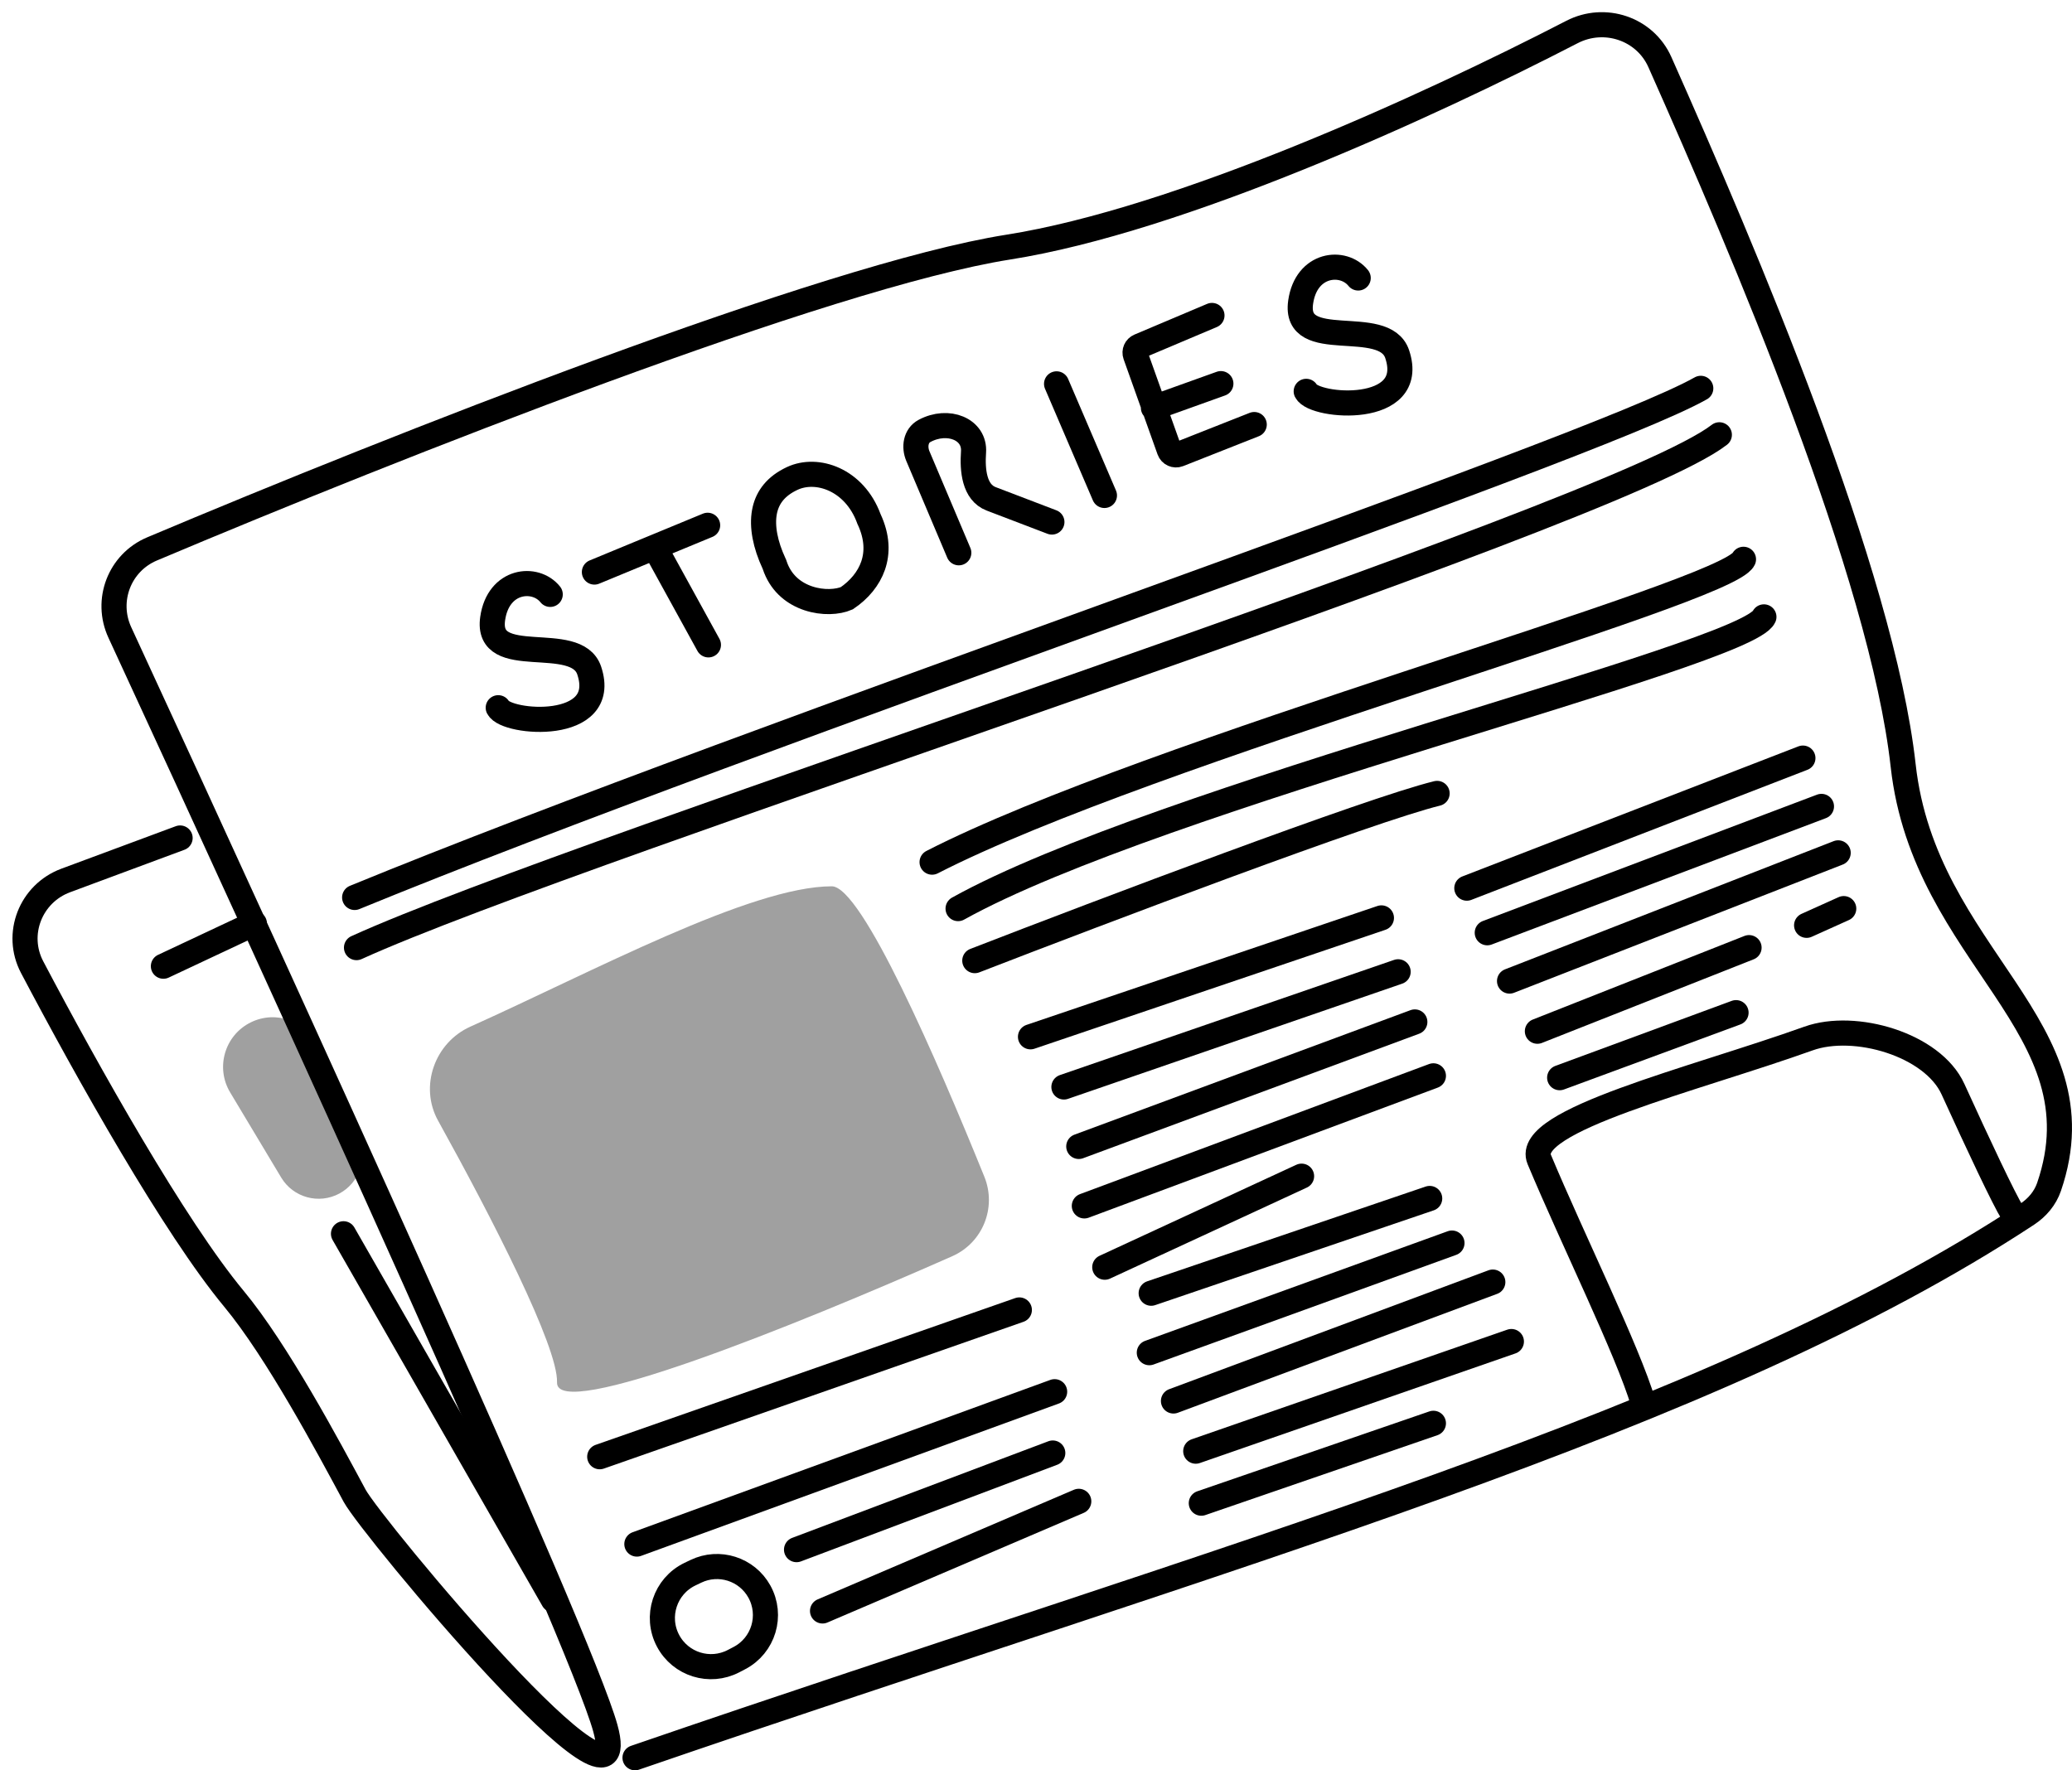 <svg width="165" height="141" viewBox="0 0 165 141" fill="none" xmlns="http://www.w3.org/2000/svg">
<path d="M22.393 93.789L18.328 87.007C17.138 85.023 17.899 82.445 19.977 81.425C21.988 80.439 24.416 81.318 25.329 83.363L28.552 90.583C29.294 92.245 28.628 94.199 27.026 95.062C25.389 95.944 23.349 95.383 22.393 93.789Z" fill="#A0A0A0"/>
<path d="M13.012 76.956L20.257 73.552" stroke="black" stroke-width="2" stroke-linecap="round"/>
<path d="M14.342 66.744L5.234 70.127C2.442 71.165 1.17 74.396 2.559 77.032C6.995 85.454 13.895 97.739 18.63 103.446C22.069 107.59 26.171 115.285 28.241 119.133C29.571 121.605 50.863 147.252 48.202 137.632C46.187 130.349 22.822 79.098 9.544 50.377C8.363 47.822 9.514 44.815 12.107 43.72C31.366 35.593 65.829 21.968 80.287 19.683C93.885 17.534 113.618 8.522 125.182 2.549C127.78 1.207 130.993 2.275 132.181 4.946C138.898 20.044 149.865 45.753 151.555 60.972C153.253 76.272 167.543 81.763 163.173 94.53C162.864 95.435 162.23 96.183 161.431 96.708C136.283 113.25 98.437 123.544 50.568 140" stroke="black" stroke-width="2" stroke-linecap="round"/>
<path d="M27.354 98.266L44.062 127.421" stroke="black" stroke-width="2" stroke-linecap="round"/>
<path d="M130.855 111.734C129.623 107.59 125.236 98.711 122.575 92.347C121.274 89.234 134.823 86.01 144.023 82.714C147.706 81.395 153.898 83.188 155.521 86.748C157.54 91.174 159.574 95.51 160.279 96.639" stroke="black" stroke-width="2" stroke-linecap="round"/>
<path d="M138.247 80.655L124.201 85.835" stroke="black" stroke-width="2" stroke-linecap="round"/>
<path d="M122.427 82.135L139.283 75.476" stroke="black" stroke-width="2" stroke-linecap="round"/>
<path d="M143.866 73.7L146.823 72.368" stroke="black" stroke-width="2" stroke-linecap="round"/>
<path d="M120.209 78.139L146.38 67.928" stroke="black" stroke-width="2" stroke-linecap="round"/>
<path d="M118.435 74.292L145.049 64.228" stroke="black" stroke-width="2" stroke-linecap="round"/>
<path d="M116.808 70.74L143.571 60.38" stroke="black" stroke-width="2" stroke-linecap="round"/>
<path d="M82.061 82.579L110.007 73.108" stroke="black" stroke-width="2" stroke-linecap="round"/>
<path d="M84.723 86.575L111.338 77.4" stroke="black" stroke-width="2" stroke-linecap="round"/>
<path d="M85.906 91.311L112.668 81.395" stroke="black" stroke-width="2" stroke-linecap="round"/>
<path d="M86.349 96.047L114.147 85.687" stroke="black" stroke-width="2" stroke-linecap="round"/>
<path d="M87.976 100.93L103.649 93.679" stroke="black" stroke-width="2" stroke-linecap="round"/>
<path d="M91.672 103.002L113.851 95.454" stroke="black" stroke-width="2" stroke-linecap="round"/>
<path d="M91.524 107.738L115.625 99.006" stroke="black" stroke-width="2" stroke-linecap="round"/>
<path d="M93.447 111.585L118.878 102.114" stroke="black" stroke-width="2" stroke-linecap="round"/>
<path d="M95.221 115.582L120.357 106.85" stroke="black" stroke-width="2" stroke-linecap="round"/>
<path d="M95.664 119.725L114.147 113.362" stroke="black" stroke-width="2" stroke-linecap="round"/>
<path d="M47.758 116.025L81.174 104.334" stroke="black" stroke-width="2" stroke-linecap="round"/>
<path d="M50.715 122.981L83.984 110.845" stroke="black" stroke-width="2" stroke-linecap="round"/>
<path d="M63.431 123.425L83.836 115.729" stroke="black" stroke-width="2" stroke-linecap="round"/>
<path d="M65.501 128.308L85.906 119.577" stroke="black" stroke-width="2" stroke-linecap="round"/>
<path d="M58.873 132.066L58.411 132.307C56.524 133.289 54.199 132.566 53.201 130.688C52.167 128.744 52.96 126.331 54.944 125.377L55.414 125.152C57.259 124.265 59.475 124.97 60.469 126.76C61.525 128.663 60.803 131.062 58.873 132.066Z" stroke="black" stroke-width="2" stroke-linecap="round"/>
<path d="M77.626 76.512C87.68 72.615 109.119 64.495 114.442 63.193" stroke="black" stroke-width="2" stroke-linecap="round"/>
<path d="M76.295 72.368C92.264 63.489 139.046 52.212 140.466 49.133" stroke="black" stroke-width="2" stroke-linecap="round"/>
<path d="M74.225 68.668C91.524 59.789 137.538 47.269 138.839 44.546" stroke="black" stroke-width="2" stroke-linecap="round"/>
<path d="M28.389 75.475C46.28 67.336 128.341 41.289 136.917 34.63" stroke="black" stroke-width="2" stroke-linecap="round"/>
<path d="M28.241 71.48C60.326 58.309 126.449 36.021 135.438 30.93" stroke="black" stroke-width="2" stroke-linecap="round"/>
<path d="M44.358 110.105C44.452 107.272 39.157 96.966 34.885 89.256C33.375 86.532 34.613 83.047 37.455 81.77C47.147 77.417 59.786 70.591 66.24 70.592C68.626 70.592 74.637 84.465 78.388 93.724C79.384 96.185 78.256 98.982 75.828 100.056C63.217 105.632 44.252 113.269 44.358 110.105Z" fill="#A0A0A0"/>
<path d="M43.816 47.341C42.632 45.861 39.676 46.157 39.233 49.265C38.641 53.409 45.885 50.301 46.921 53.409C48.559 58.322 40.317 57.651 39.676 56.368" stroke="black" stroke-width="2" stroke-linecap="round"/>
<path d="M108.158 22.141C106.974 20.661 104.018 20.957 103.575 24.065C102.983 28.209 110.227 25.101 111.263 28.209C112.901 33.122 104.659 32.451 104.018 31.169" stroke="black" stroke-width="2" stroke-linecap="round"/>
<path d="M47.334 45.563L56.351 41.837M52.163 43.629L56.414 51.362" stroke="black" stroke-width="2" stroke-linecap="round"/>
<path d="M96.513 25.125L90.729 27.57C90.455 27.685 90.32 27.994 90.419 28.274L93.123 35.86C93.229 36.158 93.561 36.309 93.855 36.193L99.879 33.814M91.851 32.482L97.222 30.555" stroke="black" stroke-width="2" stroke-linecap="round"/>
<path d="M76.352 44.028L73.094 36.33C72.784 35.595 72.918 34.7 73.62 34.323C75.502 33.315 77.652 34.188 77.525 36.004C77.424 37.446 77.578 39.215 78.928 39.731L83.766 41.579" stroke="black" stroke-width="2" stroke-linecap="round"/>
<path d="M87.95 39.462L84.138 30.573" stroke="black" stroke-width="2" stroke-linecap="round"/>
<path d="M63.088 38.107C65.066 37.183 68.033 38.193 69.182 41.288L69.195 41.326L69.212 41.362C69.874 42.782 69.882 44.025 69.526 45.056C69.171 46.083 68.424 46.979 67.433 47.648C66.717 47.959 65.523 48.044 64.357 47.651C63.271 47.285 62.291 46.534 61.784 45.266L61.689 45.005L61.671 44.949L61.646 44.896C60.933 43.366 60.665 41.94 60.874 40.789C61.059 39.765 61.636 38.867 62.839 38.231L63.088 38.107Z" stroke="black" stroke-width="2"/>
</svg>
